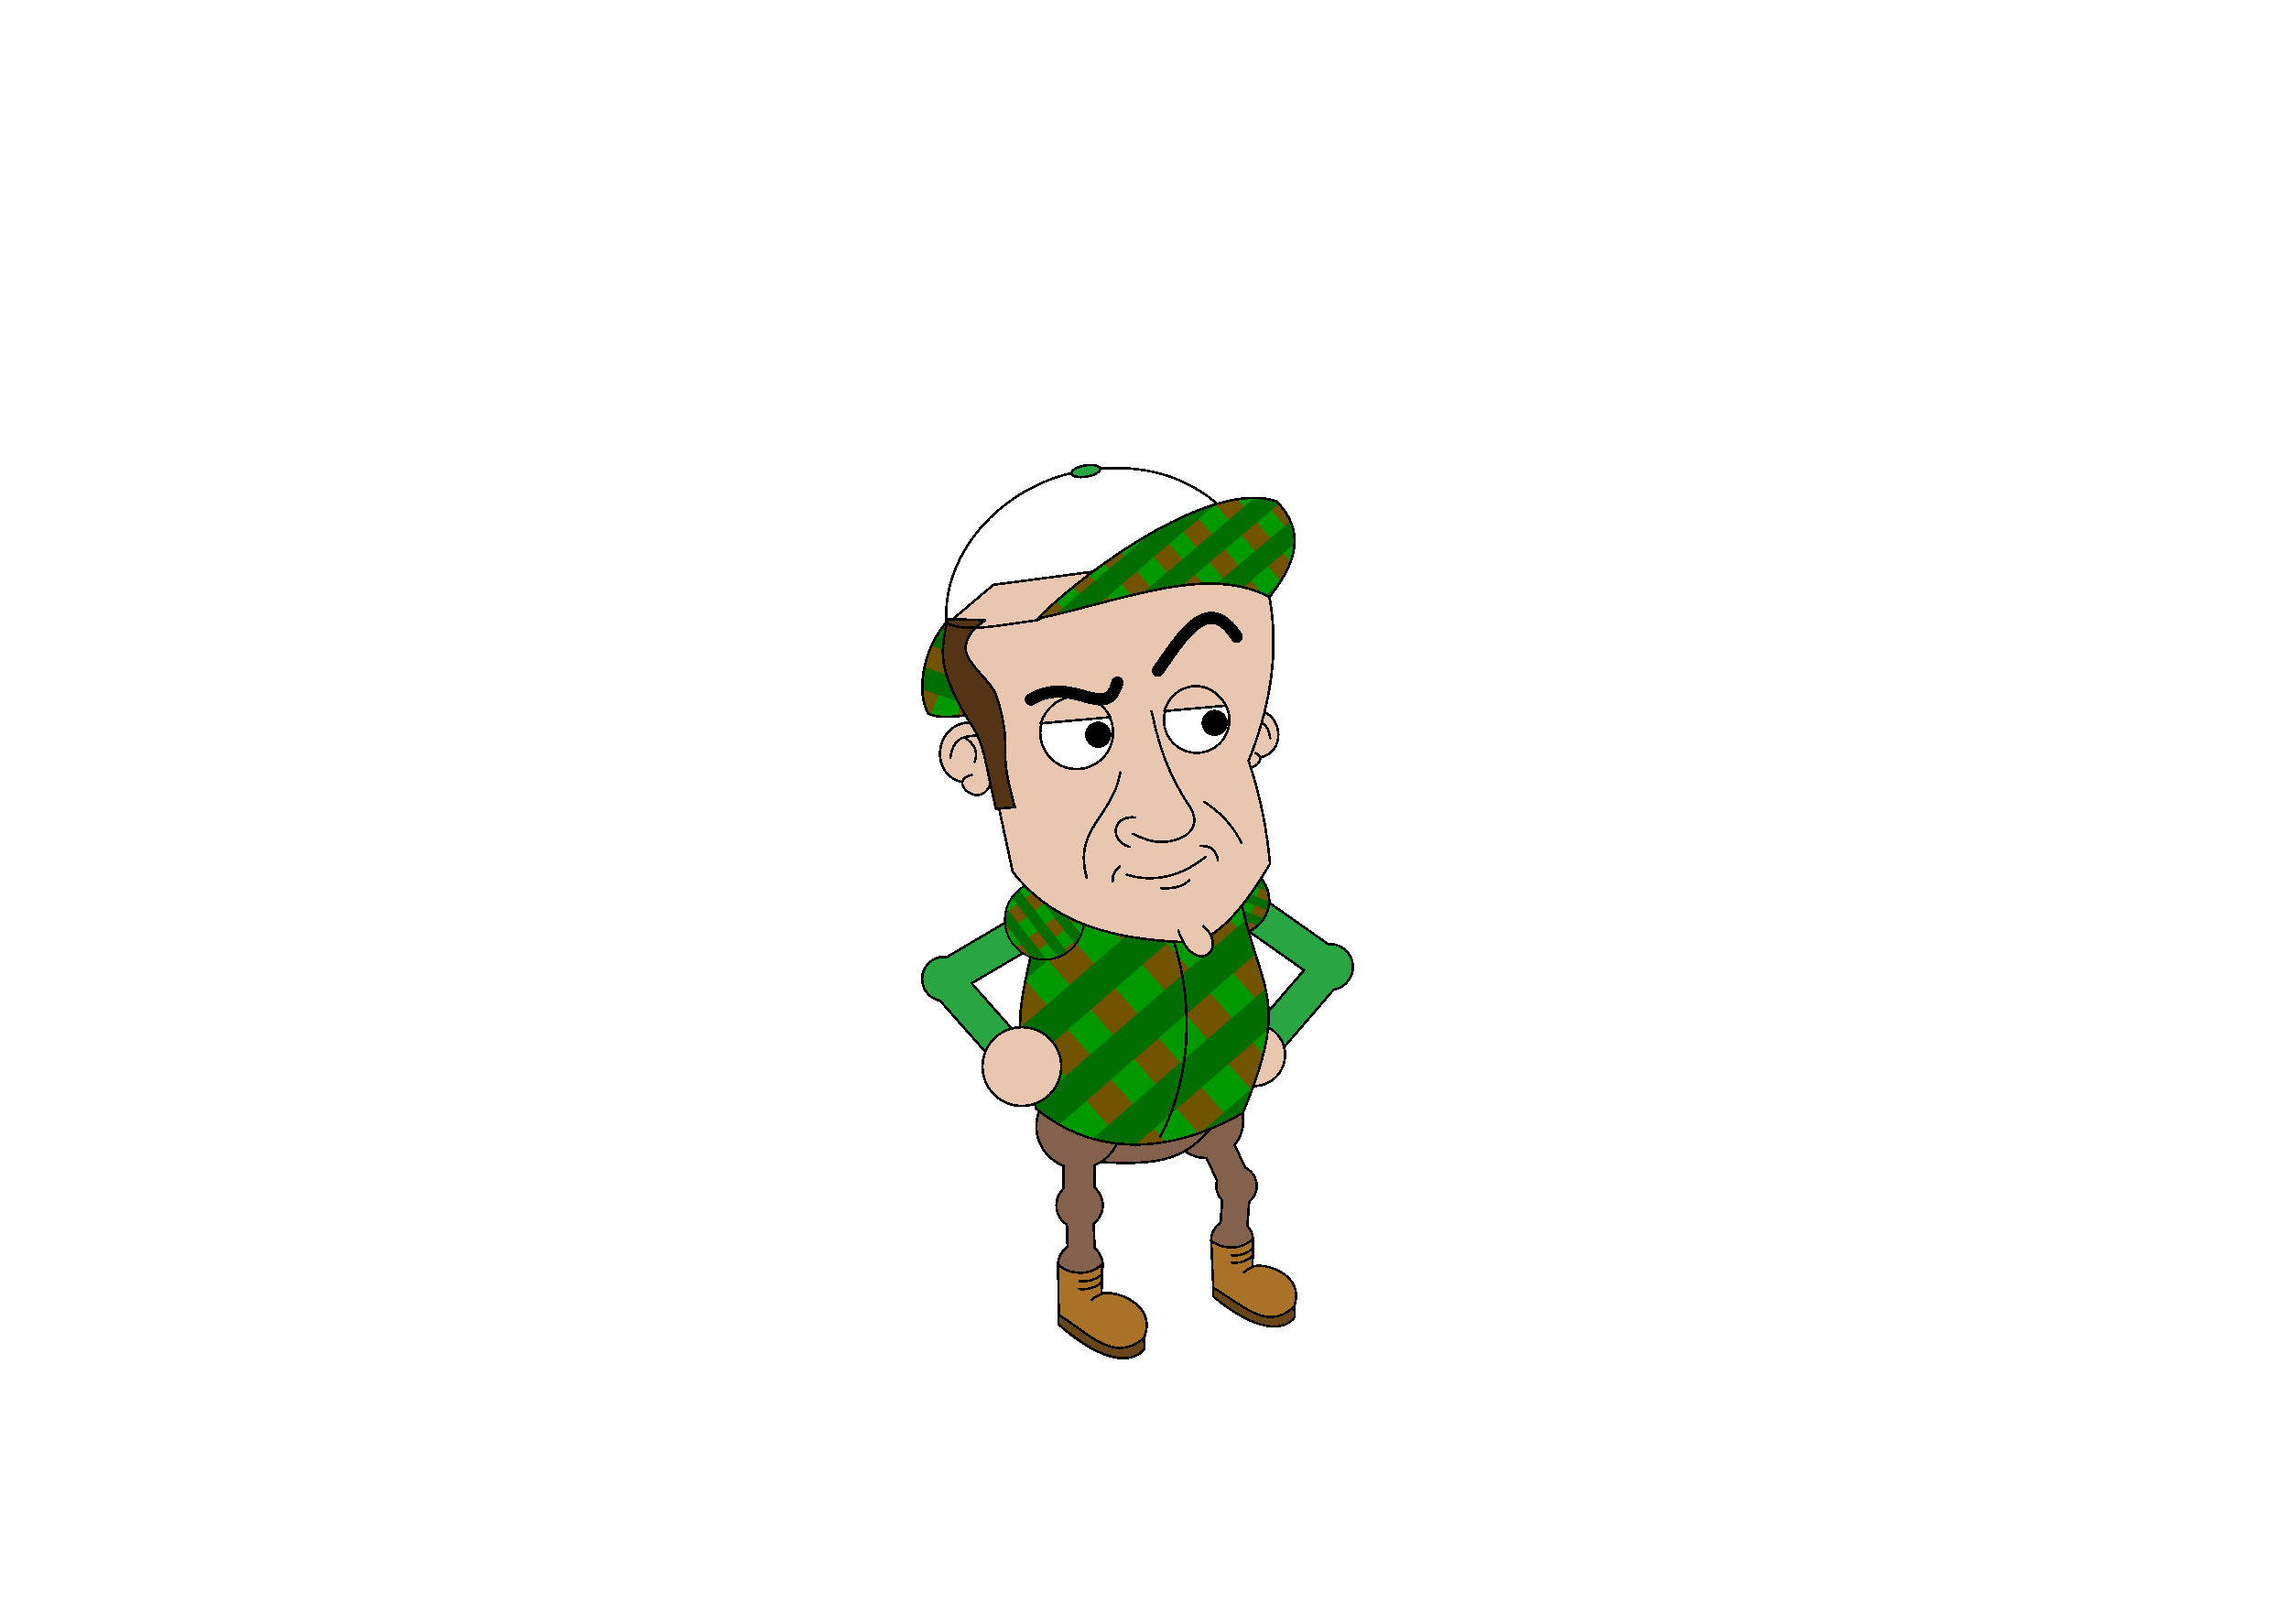 <?xml version="1.0" encoding="UTF-8" standalone="no"?>
<svg
   xmlns:osb="http://www.openswatchbook.org/uri/2009/osb"
   xmlns:dc="http://purl.org/dc/elements/1.1/"
   xmlns:cc="http://creativecommons.org/ns#"
   xmlns:rdf="http://www.w3.org/1999/02/22-rdf-syntax-ns#"
   xmlns:svg="http://www.w3.org/2000/svg"
   xmlns="http://www.w3.org/2000/svg"
   xmlns:xlink="http://www.w3.org/1999/xlink"
   xmlns:sodipodi="http://sodipodi.sourceforge.net/DTD/sodipodi-0.dtd"
   xmlns:inkscape="http://www.inkscape.org/namespaces/inkscape"
   inkscape:export-ydpi="299.9946"
   inkscape:export-xdpi="299.9946"
   inkscape:export-filename="/home/matthias/Desktop/MB next gen SVGs/locations/space_station/space_station_2.png"
   shape-rendering="crispEdges"
   width="148mm"
   height="105mm"
   viewBox="0 0 148 105"
   version="1.1"
   id="svg8"
   inkscape:version="1.0 (1.0+r73+1)"
   sodipodi:docname="sherlock_holmes.svg">
  <defs
     id="defs2">
    <pattern
       patternTransform="matrix(-0.018,0.014,-0.021,-0.027,53.416,47.119)"
       id="pattern2310"
       xlink:href="#pattern3034-6-3-6"
       inkscape:collect="always" />
    <pattern
       inkscape:collect="always"
       xlink:href="#pattern3034"
       id="pattern3133"
       patternTransform="matrix(-0.016,0.044,-0.046,-0.016,50.09,35.263)" />
    <pattern
       inkscape:collect="always"
       xlink:href="#pattern3034"
       id="pattern3127"
       patternTransform="matrix(-0.041,0.013,-0.013,-0.042,60.245,26.973)" />
    <pattern
       inkscape:collect="always"
       xlink:href="#pattern3034"
       id="pattern3095"
       patternTransform="matrix(0.028,0.033,-0.033,0.028,65.758,29.801)" />
    <pattern
       inkscape:collect="always"
       xlink:href="#pattern3024"
       id="pattern3034"
       patternTransform="matrix(0.046,0.053,-0.053,0.046,109.843,4.348)" />
    <pattern
       inkscape:collect="always"
       xlink:href="#Strips4_1"
       id="pattern63"
       patternTransform="matrix(12.806,8.69,-11.526,16.987,-248.191,-44.55)" />
    <pattern
       inkscape:isstock="true"
       inkscape:stockid="Stripes 4:1"
       id="Strips4_1"
       patternTransform="translate(0,0) scale(10,10)"
       height="1"
       width="1.25"
       patternUnits="userSpaceOnUse"
       inkscape:collect="always">
      <rect
         id="rect2198"
         height="2"
         width="1"
         y="-0.5"
         x="0"
         style="fill:black;stroke:none" />
    </pattern>
    <linearGradient
       osb:paint="solid"
       id="linearGradient1952">
      <stop
         id="stop1950"
         offset="0"
         style="stop-color:#784177;stop-opacity:1;" />
    </linearGradient>
    <linearGradient
       osb:paint="solid"
       id="linearGradient1404">
      <stop
         id="stop1402"
         offset="0"
         style="stop-color:#e4cac3;stop-opacity:1;" />
    </linearGradient>
    <linearGradient
       osb:paint="solid"
       id="linearGradient1386">
      <stop
         id="stop1384"
         offset="0"
         style="stop-color:#7a7d8e;stop-opacity:1;" />
    </linearGradient>
    <linearGradient
       osb:paint="solid"
       id="linearGradient1477">
      <stop
         id="stop1475"
         offset="0"
         style="stop-color:#000000;stop-opacity:1;" />
    </linearGradient>
    <linearGradient
       osb:paint="solid"
       id="linearGradient1272">
      <stop
         id="stop1270"
         offset="0"
         style="stop-color:#000000;stop-opacity:1;" />
    </linearGradient>
    <linearGradient
       id="linearGradient1382"
       osb:paint="solid">
      <stop
         style="stop-color:#a3e0de;stop-opacity:1;"
         offset="0"
         id="stop1380" />
    </linearGradient>
    <linearGradient
       id="linearGradient1366"
       osb:paint="solid">
      <stop
         style="stop-color:#000000;stop-opacity:1;"
         offset="0"
         id="stop1364" />
    </linearGradient>
    <linearGradient
       id="linearGradient1358"
       osb:paint="solid">
      <stop
         style="stop-color:#d6e2de;stop-opacity:1;"
         offset="0"
         id="stop1356" />
    </linearGradient>
    <linearGradient
       id="linearGradient1342"
       osb:paint="solid">
      <stop
         style="stop-color:#000000;stop-opacity:1;"
         offset="0"
         id="stop1340" />
    </linearGradient>
    <pattern
       patternUnits="userSpaceOnUse"
       width="102.162"
       height="48.148"
       patternTransform="translate(248.191,44.55)"
       id="pattern1846">
      <path
         style="fill:url(#pattern63);fill-opacity:1;stroke:#000000;stroke-width:0.6;stroke-linecap:round;stroke-linejoin:round;stroke-miterlimit:4;stroke-dasharray:none;stop-color:#000000"
         d="M 0.3,47.848 C 16.833,31.033 67.634,-7.366 94.339,1.662 109.081,16.98 98.527,32.439 93.27,39.977 69.118,27.352 37.596,39.442 0.3,47.848 Z"
         id="path1571"
         sodipodi:nodetypes="cccc" />
    </pattern>
    <pattern
       patternUnits="userSpaceOnUse"
       width="120.945"
       height="120.945"
       patternTransform="translate(362.492,74.893)"
       id="pattern3024">
      <rect
         y="0"
         x="0"
         height="120.945"
         width="30.236"
         id="rect1856"
         style="fill:#009900;fill-opacity:1;stroke:none;stroke-width:1.171;stroke-linecap:round;stroke-linejoin:round;stop-color:#000000" />
      <rect
         style="display:inline;fill:#009900;fill-opacity:1;stroke:none;stroke-width:1.171;stroke-linecap:round;stroke-linejoin:round;stop-color:#000000"
         id="rect1856-3"
         width="30.236"
         height="120.945"
         x="60.472"
         y="0" />
      <rect
         transform="rotate(90)"
         style="display:inline;fill:#725300;fill-opacity:1;stroke:none;stroke-width:1.171;stroke-linecap:round;stroke-linejoin:round;stop-color:#000000"
         id="rect1856-5"
         width="30.236"
         height="120.945"
         x="28.236"
         y="-120.945" />
      <rect
         y="-120.945"
         x="90.709"
         height="120.945"
         width="30.236"
         id="rect1856-5-3"
         style="display:inline;fill:#725300;fill-opacity:1;stroke:none;stroke-width:1.171;stroke-linecap:round;stroke-linejoin:round;stop-color:#000000"
         transform="rotate(90)" />
      <rect
         y="0"
         x="30.236"
         height="120.945"
         width="30.236"
         id="rect1856-3-6"
         style="display:inline;fill:#006e00;fill-opacity:1;stroke:none;stroke-width:1.171;stroke-linecap:round;stroke-linejoin:round;stroke-opacity:1;stop-color:#000000" />
      <rect
         style="display:inline;fill:#006e00;fill-opacity:1;stroke:none;stroke-width:1.171;stroke-linecap:round;stroke-linejoin:round;stroke-opacity:1;stop-color:#000000"
         id="rect1856-3-6-7"
         width="30.236"
         height="120.945"
         x="90.709"
         y="0" />
    </pattern>
    <pattern
       patternTransform="matrix(0.046,0.053,-0.053,0.046,56.639,49.279)"
       id="pattern3034-5"
       xlink:href="#pattern3024-6"
       inkscape:collect="always" />
    <pattern
       id="pattern3024-6"
       patternTransform="translate(362.492,74.893)"
       height="120.945"
       width="120.945"
       patternUnits="userSpaceOnUse">
      <rect
         style="fill:#009900;fill-opacity:1;stroke:none;stroke-width:1.171;stroke-linecap:round;stroke-linejoin:round;stop-color:#000000"
         id="rect1856-2"
         width="30.236"
         height="120.945"
         x="0"
         y="0" />
      <rect
         y="0"
         x="60.472"
         height="120.945"
         width="30.236"
         id="rect1856-3-9"
         style="display:inline;fill:#009900;fill-opacity:1;stroke:none;stroke-width:1.171;stroke-linecap:round;stroke-linejoin:round;stop-color:#000000" />
      <rect
         y="-120.945"
         x="28.236"
         height="120.945"
         width="30.236"
         id="rect1856-5-1"
         style="display:inline;fill:#725300;fill-opacity:1;stroke:none;stroke-width:1.171;stroke-linecap:round;stroke-linejoin:round;stop-color:#000000"
         transform="rotate(90)" />
      <rect
         transform="rotate(90)"
         style="display:inline;fill:#725300;fill-opacity:1;stroke:none;stroke-width:1.171;stroke-linecap:round;stroke-linejoin:round;stop-color:#000000"
         id="rect1856-5-3-2"
         width="30.236"
         height="120.945"
         x="90.709"
         y="-120.945" />
      <rect
         style="display:inline;fill:#006e00;fill-opacity:1;stroke:none;stroke-width:1.171;stroke-linecap:round;stroke-linejoin:round;stroke-opacity:1;stop-color:#000000"
         id="rect1856-3-6-70"
         width="30.236"
         height="120.945"
         x="30.236"
         y="0" />
      <rect
         y="0"
         x="90.709"
         height="120.945"
         width="30.236"
         id="rect1856-3-6-7-9"
         style="display:inline;fill:#006e00;fill-opacity:1;stroke:none;stroke-width:1.171;stroke-linecap:round;stroke-linejoin:round;stroke-opacity:1;stop-color:#000000" />
    </pattern>
    <pattern
       id="pattern3024-1"
       patternTransform="translate(362.492,74.893)"
       height="120.945"
       width="120.945"
       patternUnits="userSpaceOnUse">
      <rect
         style="fill:#009900;fill-opacity:1;stroke:none;stroke-width:1.171;stroke-linecap:round;stroke-linejoin:round;stop-color:#000000"
         id="rect1856-8"
         width="30.236"
         height="120.945"
         x="0"
         y="0" />
      <rect
         y="0"
         x="60.472"
         height="120.945"
         width="30.236"
         id="rect1856-3-7"
         style="display:inline;fill:#009900;fill-opacity:1;stroke:none;stroke-width:1.171;stroke-linecap:round;stroke-linejoin:round;stop-color:#000000" />
      <rect
         y="-120.945"
         x="28.236"
         height="120.945"
         width="30.236"
         id="rect1856-5-9"
         style="display:inline;fill:#725300;fill-opacity:1;stroke:none;stroke-width:1.171;stroke-linecap:round;stroke-linejoin:round;stop-color:#000000"
         transform="rotate(90)" />
      <rect
         transform="rotate(90)"
         style="display:inline;fill:#725300;fill-opacity:1;stroke:none;stroke-width:1.171;stroke-linecap:round;stroke-linejoin:round;stop-color:#000000"
         id="rect1856-5-3-20"
         width="30.236"
         height="120.945"
         x="90.709"
         y="-120.945" />
      <rect
         style="display:inline;fill:#006e00;fill-opacity:1;stroke:none;stroke-width:1.171;stroke-linecap:round;stroke-linejoin:round;stroke-opacity:1;stop-color:#000000"
         id="rect1856-3-6-2"
         width="30.236"
         height="120.945"
         x="30.236"
         y="0" />
      <rect
         y="0"
         x="90.709"
         height="120.945"
         width="30.236"
         id="rect1856-3-6-7-3"
         style="display:inline;fill:#006e00;fill-opacity:1;stroke:none;stroke-width:1.171;stroke-linecap:round;stroke-linejoin:round;stroke-opacity:1;stop-color:#000000" />
    </pattern>
    <pattern
       patternUnits="userSpaceOnUse"
       width="120.945"
       height="120.945"
       patternTransform="translate(362.492,74.893)"
       id="pattern3024-1-5">
      <rect
         y="0"
         x="0"
         height="120.945"
         width="30.236"
         id="rect1856-8-9"
         style="fill:#009900;fill-opacity:1;stroke:none;stroke-width:1.171;stroke-linecap:round;stroke-linejoin:round;stop-color:#000000" />
      <rect
         style="display:inline;fill:#009900;fill-opacity:1;stroke:none;stroke-width:1.171;stroke-linecap:round;stroke-linejoin:round;stop-color:#000000"
         id="rect1856-3-7-2"
         width="30.236"
         height="120.945"
         x="60.472"
         y="0" />
      <rect
         transform="rotate(90)"
         style="display:inline;fill:#725300;fill-opacity:1;stroke:none;stroke-width:1.171;stroke-linecap:round;stroke-linejoin:round;stop-color:#000000"
         id="rect1856-5-9-2"
         width="30.236"
         height="120.945"
         x="28.236"
         y="-120.945" />
      <rect
         y="-120.945"
         x="90.709"
         height="120.945"
         width="30.236"
         id="rect1856-5-3-20-8"
         style="display:inline;fill:#725300;fill-opacity:1;stroke:none;stroke-width:1.171;stroke-linecap:round;stroke-linejoin:round;stop-color:#000000"
         transform="rotate(90)" />
      <rect
         y="0"
         x="30.236"
         height="120.945"
         width="30.236"
         id="rect1856-3-6-2-9"
         style="display:inline;fill:#006e00;fill-opacity:1;stroke:none;stroke-width:1.171;stroke-linecap:round;stroke-linejoin:round;stroke-opacity:1;stop-color:#000000" />
      <rect
         style="display:inline;fill:#006e00;fill-opacity:1;stroke:none;stroke-width:1.171;stroke-linecap:round;stroke-linejoin:round;stroke-opacity:1;stop-color:#000000"
         id="rect1856-3-6-7-3-7"
         width="30.236"
         height="120.945"
         x="90.709"
         y="0" />
    </pattern>
    <pattern
       id="pattern3024-1-5-6"
       patternTransform="translate(362.492,74.893)"
       height="120.945"
       width="120.945"
       patternUnits="userSpaceOnUse">
      <rect
         style="fill:#009900;fill-opacity:1;stroke:none;stroke-width:1.171;stroke-linecap:round;stroke-linejoin:round;stop-color:#000000"
         id="rect1856-8-9-1"
         width="30.236"
         height="120.945"
         x="0"
         y="0" />
      <rect
         y="0"
         x="60.472"
         height="120.945"
         width="30.236"
         id="rect1856-3-7-2-2"
         style="display:inline;fill:#009900;fill-opacity:1;stroke:none;stroke-width:1.171;stroke-linecap:round;stroke-linejoin:round;stop-color:#000000" />
      <rect
         y="-120.945"
         x="28.236"
         height="120.945"
         width="30.236"
         id="rect1856-5-9-2-9"
         style="display:inline;fill:#725300;fill-opacity:1;stroke:none;stroke-width:1.171;stroke-linecap:round;stroke-linejoin:round;stop-color:#000000"
         transform="rotate(90)" />
      <rect
         transform="rotate(90)"
         style="display:inline;fill:#725300;fill-opacity:1;stroke:none;stroke-width:1.171;stroke-linecap:round;stroke-linejoin:round;stop-color:#000000"
         id="rect1856-5-3-20-8-3"
         width="30.236"
         height="120.945"
         x="90.709"
         y="-120.945" />
      <rect
         style="display:inline;fill:#006e00;fill-opacity:1;stroke:none;stroke-width:1.171;stroke-linecap:round;stroke-linejoin:round;stroke-opacity:1;stop-color:#000000"
         id="rect1856-3-6-2-9-1"
         width="30.236"
         height="120.945"
         x="30.236"
         y="0" />
      <rect
         y="0"
         x="90.709"
         height="120.945"
         width="30.236"
         id="rect1856-3-6-7-3-7-9"
         style="display:inline;fill:#006e00;fill-opacity:1;stroke:none;stroke-width:1.171;stroke-linecap:round;stroke-linejoin:round;stroke-opacity:1;stop-color:#000000" />
    </pattern>
    <pattern
       inkscape:collect="always"
       xlink:href="#pattern3024-1-5-6-8"
       id="pattern3034-6-3-7"
       patternTransform="matrix(-0.006,0.018,-0.028,-0.01,67.225,48.717)" />
    <pattern
       patternUnits="userSpaceOnUse"
       width="120.945"
       height="120.945"
       patternTransform="translate(362.492,74.893)"
       id="pattern3024-1-5-6-8">
      <rect
         y="0"
         x="0"
         height="120.945"
         width="30.236"
         id="rect1856-8-9-1-4"
         style="fill:#009900;fill-opacity:1;stroke:none;stroke-width:1.171;stroke-linecap:round;stroke-linejoin:round;stop-color:#000000" />
      <rect
         style="display:inline;fill:#009900;fill-opacity:1;stroke:none;stroke-width:1.171;stroke-linecap:round;stroke-linejoin:round;stop-color:#000000"
         id="rect1856-3-7-2-2-5"
         width="30.236"
         height="120.945"
         x="60.472"
         y="0" />
      <rect
         transform="rotate(90)"
         style="display:inline;fill:#725300;fill-opacity:1;stroke:none;stroke-width:1.171;stroke-linecap:round;stroke-linejoin:round;stop-color:#000000"
         id="rect1856-5-9-2-9-0"
         width="30.236"
         height="120.945"
         x="28.236"
         y="-120.945" />
      <rect
         y="-120.945"
         x="90.709"
         height="120.945"
         width="30.236"
         id="rect1856-5-3-20-8-3-3"
         style="display:inline;fill:#725300;fill-opacity:1;stroke:none;stroke-width:1.171;stroke-linecap:round;stroke-linejoin:round;stop-color:#000000"
         transform="rotate(90)" />
      <rect
         y="0"
         x="30.236"
         height="120.945"
         width="30.236"
         id="rect1856-3-6-2-9-1-6"
         style="display:inline;fill:#006e00;fill-opacity:1;stroke:none;stroke-width:1.171;stroke-linecap:round;stroke-linejoin:round;stroke-opacity:1;stop-color:#000000" />
      <rect
         style="display:inline;fill:#006e00;fill-opacity:1;stroke:none;stroke-width:1.171;stroke-linecap:round;stroke-linejoin:round;stroke-opacity:1;stop-color:#000000"
         id="rect1856-3-6-7-3-7-9-1"
         width="30.236"
         height="120.945"
         x="90.709"
         y="0" />
    </pattern>
    <pattern
       inkscape:collect="always"
       xlink:href="#pattern3024-1-5-6-3"
       id="pattern3034-6-3-6"
       patternTransform="matrix(-0.027,-0.01,0.016,-0.04,43.704,22.069)" />
    <pattern
       patternUnits="userSpaceOnUse"
       width="120.945"
       height="120.945"
       patternTransform="translate(362.492,74.893)"
       id="pattern3024-1-5-6-3">
      <rect
         y="0"
         x="0"
         height="120.945"
         width="30.236"
         id="rect1856-8-9-1-2"
         style="fill:#009900;fill-opacity:1;stroke:none;stroke-width:1.171;stroke-linecap:round;stroke-linejoin:round;stop-color:#000000" />
      <rect
         style="display:inline;fill:#009900;fill-opacity:1;stroke:none;stroke-width:1.171;stroke-linecap:round;stroke-linejoin:round;stop-color:#000000"
         id="rect1856-3-7-2-2-0"
         width="30.236"
         height="120.945"
         x="60.472"
         y="0" />
      <rect
         transform="rotate(90)"
         style="display:inline;fill:#725300;fill-opacity:1;stroke:none;stroke-width:1.171;stroke-linecap:round;stroke-linejoin:round;stop-color:#000000"
         id="rect1856-5-9-2-9-6"
         width="30.236"
         height="120.945"
         x="28.236"
         y="-120.945" />
      <rect
         y="-120.945"
         x="90.709"
         height="120.945"
         width="30.236"
         id="rect1856-5-3-20-8-3-1"
         style="display:inline;fill:#725300;fill-opacity:1;stroke:none;stroke-width:1.171;stroke-linecap:round;stroke-linejoin:round;stop-color:#000000"
         transform="rotate(90)" />
      <rect
         y="0"
         x="30.236"
         height="120.945"
         width="30.236"
         id="rect1856-3-6-2-9-1-5"
         style="display:inline;fill:#006e00;fill-opacity:1;stroke:none;stroke-width:1.171;stroke-linecap:round;stroke-linejoin:round;stroke-opacity:1;stop-color:#000000" />
      <rect
         style="display:inline;fill:#006e00;fill-opacity:1;stroke:none;stroke-width:1.171;stroke-linecap:round;stroke-linejoin:round;stroke-opacity:1;stop-color:#000000"
         id="rect1856-3-6-7-3-7-9-5"
         width="30.236"
         height="120.945"
         x="90.709"
         y="0" />
    </pattern>
  </defs>
  <sodipodi:namedview
     inkscape:showpageshadow="false"
     id="base"
     pagecolor="#ffffff"
     bordercolor="#666666"
     borderopacity="1.0"
     inkscape:pageopacity="0.0"
     inkscape:pageshadow="2"
     inkscape:zoom="2.0259524"
     inkscape:cx="279.68504"
     inkscape:cy="198.4252"
     inkscape:document-units="mm"
     inkscape:current-layer="layer3"
     inkscape:document-rotation="0"
     showgrid="false"
     units="mm"
     inkscape:window-width="1920"
     inkscape:window-height="1043"
     inkscape:window-x="1300"
     inkscape:window-y="0"
     inkscape:window-maximized="1"
     inkscape:object-nodes="false"
     inkscape:snap-nodes="true"
     inkscape:snap-global="false"
     borderlayer="true"
     inkscape:snap-bbox="true"
     inkscape:bbox-paths="true"
     inkscape:bbox-nodes="true"
     inkscape:snap-bbox-edge-midpoints="true"
     inkscape:snap-bbox-midpoints="true" />
  <g
     inkscape:label="Body"
     id="layer3"
     inkscape:groupmode="layer"
     style="display:inline;opacity:1">
    <path
       style="fill:none;fill-rule:evenodd;stroke:#000000;stroke-width:1.905;stroke-linecap:square;stroke-linejoin:miter;stroke-miterlimit:4;stroke-dasharray:none;stroke-opacity:1"
       d="m 79.808,78.86 0.063,-0.868"
       id="path2018"
       inkscape:connector-type="polyline"
       inkscape:connector-curvature="0"
       inkscape:connection-end="#path2027-0-6" />
    <path
       style="fill:none;fill-rule:evenodd;stroke:#000000;stroke-width:1.905;stroke-linecap:square;stroke-linejoin:miter;stroke-miterlimit:4;stroke-dasharray:none;stroke-opacity:1"
       d="m 69.856,79.443 0.032,0.927"
       id="path1056"
       inkscape:connector-type="polyline"
       inkscape:connector-curvature="0"
       inkscape:connection-start="#path2027-0" />
    <path
       style="fill:none;fill-rule:evenodd;stroke:#000000;stroke-width:2.434;stroke-linecap:square;stroke-linejoin:miter;stroke-miterlimit:4;stroke-dasharray:none;stroke-opacity:1"
       d="m 81.664,59.483 3.125,2.2"
       id="path1948"
       inkscape:connector-type="polyline"
       inkscape:connector-curvature="0"
       inkscape:connection-start="#rect3032-7-4-0"
       inkscape:connection-end="#path934-6" />
    <path
       inkscape:connection-end="#path934-6-7"
       inkscape:connection-start="#path934-6"
       inkscape:connector-curvature="0"
       inkscape:connector-type="polyline"
       id="path989"
       d="M 85.033,63.651 82.396,66.708"
       style="fill:none;fill-rule:evenodd;stroke:#000000;stroke-width:2.434;stroke-linecap:square;stroke-linejoin:miter;stroke-miterlimit:4;stroke-dasharray:none;stroke-opacity:1" />
    <path
       inkscape:connection-end="#path2027-0-6"
       inkscape:connection-start="#path2027-6"
       inkscape:connector-curvature="0"
       inkscape:connector-type="polyline"
       id="path2101"
       d="m 79.009,74.659 0.396,0.845"
       style="fill:none;fill-rule:evenodd;stroke:#000000;stroke-width:2.17;stroke-linecap:square;stroke-linejoin:miter;stroke-miterlimit:4;stroke-dasharray:none;stroke-opacity:1" />
    <circle
       r="1.305"
       cy="76.69"
       cx="79.95"
       id="path2027-0-6"
       style="font-variation-settings:normal;opacity:1;vector-effect:none;fill:#83614c;fill-opacity:1;stroke:#000000;stroke-width:0.159;stroke-linecap:square;stroke-linejoin:miter;stroke-miterlimit:4;stroke-dasharray:none;stroke-dashoffset:0;stroke-opacity:1;stop-color:#000000;stop-opacity:1" />
    <circle
       style="font-variation-settings:normal;opacity:1;vector-effect:none;fill:#83614c;fill-opacity:1;stroke:#000000;stroke-width:0.159;stroke-linecap:square;stroke-linejoin:miter;stroke-miterlimit:4;stroke-dasharray:none;stroke-dashoffset:0;stroke-opacity:1;stop-color:#000000;stop-opacity:1"
       id="path2027-6"
       cx="77.995"
       cy="72.493"
       r="2.392" />
    <path
       inkscape:connection-end="#path2027-6"
       inkscape:connection-start="#path2027-0-6"
       inkscape:connector-curvature="0"
       inkscape:connector-type="polyline"
       id="path2105"
       d="m 79.405,75.504 -0.396,-0.845"
       style="fill:none;fill-rule:evenodd;stroke:#83614c;stroke-width:1.852;stroke-linecap:square;stroke-linejoin:miter;stroke-miterlimit:4;stroke-dasharray:none;stroke-opacity:1" />
    <path
       inkscape:connection-end="#path2027-0"
       inkscape:connection-start="#path2027"
       inkscape:connector-curvature="0"
       inkscape:connector-type="polyline"
       id="path2095"
       d="m 69.768,75.56 0.013,0.89"
       style="fill:none;fill-rule:evenodd;stroke:#000000;stroke-width:2.17;stroke-linecap:square;stroke-linejoin:miter;stroke-miterlimit:4;stroke-dasharray:none;stroke-opacity:1" />
    <path
       sodipodi:nodetypes="cccc"
       id="path2025"
       d="m 67.219,70.397 3.263,4.715 c 5.892,0.405 6.81,-0.372 9.834,-4.965 z"
       style="font-variation-settings:normal;opacity:1;vector-effect:none;fill:#83614c;fill-opacity:1;stroke:#000000;stroke-width:0.159;stroke-linecap:square;stroke-linejoin:miter;stroke-miterlimit:4;stroke-dasharray:none;stroke-dashoffset:0;stroke-opacity:1;stop-color:#000000;stop-opacity:1" />
    <circle
       r="2.719"
       cy="72.841"
       cx="69.727"
       id="path2027"
       style="font-variation-settings:normal;opacity:1;vector-effect:none;fill:#83614c;fill-opacity:1;stroke:#000000;stroke-width:0.159;stroke-linecap:square;stroke-linejoin:miter;stroke-miterlimit:4;stroke-dasharray:none;stroke-dashoffset:0;stroke-opacity:1;stop-color:#000000;stop-opacity:1" />
    <circle
       style="fill:#29a641;stroke:#000000;stroke-width:0.159;stroke-linecap:round;stroke-linejoin:round;stroke-miterlimit:4;stroke-dasharray:none;stop-color:#000000"
       id="path934-6"
       cx="85.997"
       cy="62.533"
       r="1.477" />
    <path
       style="fill:#29a641;fill-opacity:1;fill-rule:evenodd;stroke:#29a641;stroke-width:2.117;stroke-linecap:square;stroke-linejoin:miter;stroke-miterlimit:4;stroke-dasharray:none;stroke-opacity:1"
       d="M 84.789,61.682 81.664,59.483"
       id="path1952"
       inkscape:connector-type="polyline"
       inkscape:connector-curvature="0"
       inkscape:connection-start="#path934-6"
       inkscape:connection-end="#rect3032-7-4-0" />
    <path
       d="m 79.878,56.041 a 2.184,2.184 0 0 0 -2.184,2.184 2.184,2.184 0 0 0 2.184,2.184 2.184,2.184 0 0 0 2.184,-2.184 2.184,2.184 0 0 0 -2.184,-2.184 z"
       style="display:inline;fill:url(#pattern3034-6-3-7);stroke:#000000;stroke-width:0.159;stroke-miterlimit:4;stroke-dasharray:none;stroke-opacity:1"
       id="rect3032-7-4-0" />
    <path
       inkscape:connection-end="#path934-6"
       inkscape:connection-start="#path934-6-7"
       inkscape:connector-curvature="0"
       inkscape:connector-type="polyline"
       id="path1015"
       d="m 82.396,66.708 2.637,-3.057"
       style="font-variation-settings:normal;opacity:1;vector-effect:none;fill:none;fill-opacity:1;fill-rule:evenodd;stroke:#29a641;stroke-width:2.117;stroke-linecap:square;stroke-linejoin:miter;stroke-miterlimit:4;stroke-dasharray:none;stroke-dashoffset:0;stroke-opacity:1;stop-color:#000000;stop-opacity:1" />
    <circle
       r="2.004"
       cy="68.226"
       cx="81.087"
       id="path934-6-7"
       style="fill:#e9c6af;fill-opacity:1;stroke:#000000;stroke-width:0.159;stroke-linecap:round;stroke-linejoin:round;stroke-miterlimit:4;stroke-dasharray:none;stop-color:#000000" />
    <path
       d="M 80.141,57.805 67.383,58.311 c -1.363,7.09 -2.197,7.107 -0.392,13.382 4.161,3.422 9.198,2.676 13.371,0.276 3.186,-7.634 1.041,-7.786 -0.221,-14.164 z"
       style="display:inline;fill:url(#pattern3034-5);stroke:#000000;stroke-width:0.159;stroke-miterlimit:4;stroke-dasharray:none;stroke-opacity:1"
       id="rect3032-3" />
    <path
       sodipodi:nodetypes="cc"
       id="path951"
       d="m 75.001,73.53 c 2.347,-4.361 2.29,-10.45 -0.123,-15.097"
       style="fill:none;stroke:#000000;stroke-width:0.159;stroke-linecap:round;stroke-linejoin:round;stroke-miterlimit:4;stroke-dasharray:none;stop-color:#000000" />
    <circle
       style="font-variation-settings:normal;opacity:1;vector-effect:none;fill:#83614c;fill-opacity:1;stroke:#000000;stroke-width:0.159;stroke-linecap:square;stroke-linejoin:miter;stroke-miterlimit:4;stroke-dasharray:none;stroke-dashoffset:0;stroke-opacity:1;stop-color:#000000;stop-opacity:1"
       id="path2027-0"
       cx="69.803"
       cy="77.947"
       r="1.497" />
    <path
       style="fill:none;fill-rule:evenodd;stroke:#000000;stroke-width:0.265px;stroke-linecap:butt;stroke-linejoin:miter;stroke-opacity:1"
       d="m 66.997,59.497 v 0"
       id="path1954"
       inkscape:connector-type="polyline"
       inkscape:connector-curvature="0"
       inkscape:connection-start="#rect3032-7-4-4"
       inkscape:connection-end="#rect3032-7-4-4" />
    <path
       style="fill:none;fill-rule:evenodd;stroke:#000000;stroke-width:2.434;stroke-linecap:square;stroke-linejoin:miter;stroke-miterlimit:4;stroke-dasharray:none;stroke-opacity:1"
       d="m 65.322,60.794 -3.031,1.784"
       id="path1956"
       inkscape:connector-type="polyline"
       inkscape:connector-curvature="0"
       inkscape:connection-start="#rect3032-7-4-4"
       inkscape:connection-end="#path934-6-76" />
    <path
       style="fill:none;fill-rule:evenodd;stroke:#000000;stroke-width:2.434;stroke-linecap:square;stroke-linejoin:miter;stroke-miterlimit:4;stroke-dasharray:none;stroke-opacity:1"
       d="m 62.005,64.378 2.378,2.688"
       id="path1958"
       inkscape:connector-type="polyline"
       inkscape:connector-curvature="0"
       inkscape:connection-start="#path934-6-76"
       inkscape:connection-end="#path934-6-7-5" />
    <circle
       r="1.433"
       cy="63.305"
       cx="61.056"
       id="path934-6-76"
       style="fill:#29a641;stroke:#000000;stroke-width:0.159;stroke-linecap:round;stroke-linejoin:round;stroke-miterlimit:4;stroke-dasharray:none;stop-color:#000000" />
    <path
       style="fill:#29a641;fill-opacity:1;fill-rule:evenodd;stroke:#29a641;stroke-width:2.117;stroke-linecap:square;stroke-linejoin:miter;stroke-miterlimit:4;stroke-dasharray:none;stroke-opacity:1"
       d="m 65.322,60.794 -3.031,1.784"
       id="path1960"
       inkscape:connector-type="polyline"
       inkscape:connector-curvature="0"
       inkscape:connection-start="#rect3032-7-4-4"
       inkscape:connection-end="#path934-6-76" />
    <path
       d="m 67.498,56.939 a 2.558,2.558 0 0 0 -2.529,2.558 2.558,2.558 0 0 0 2.558,2.558 2.558,2.558 0 0 0 2.558,-2.558 2.558,2.558 0 0 0 -2.558,-2.558 2.558,2.558 0 0 0 -0.029,0 z"
       style="display:inline;fill:url(#pattern2310);stroke:#000000;stroke-width:0.125;stroke-miterlimit:4;stroke-dasharray:none;stroke-opacity:1"
       id="rect3032-7-4-4" />
    <path
       style="fill:#29a641;fill-opacity:1;fill-rule:evenodd;stroke:#29a641;stroke-width:2.117;stroke-linecap:square;stroke-linejoin:miter;stroke-miterlimit:4;stroke-dasharray:none;stroke-opacity:1"
       d="m 62.005,64.378 2.378,2.688"
       id="path1964"
       inkscape:connector-type="polyline"
       inkscape:connector-curvature="0"
       inkscape:connection-end="#path934-6-7-5"
       inkscape:connection-start="#path934-6-76" />
    <circle
       style="fill:#e9c6af;fill-opacity:1;stroke:#000000;stroke-width:0.159;stroke-linecap:round;stroke-linejoin:round;stroke-miterlimit:4;stroke-dasharray:none;stop-color:#000000"
       id="path934-6-7-5"
       cx="66.07"
       cy="68.972"
       r="2.545" />
    <g
       id="g2044"
       transform="translate(5.821,20.301)">
      <circle
         r="1.447"
         cy="61.515"
         cx="64.029"
         id="path1966"
         style="fill:#83614c;fill-opacity:1;stroke:#000000;stroke-width:0.159;stroke-linecap:round;stroke-linejoin:round;stroke-miterlimit:4;stroke-dasharray:none;stroke-opacity:1;stop-color:#000000" />
      <g
         id="g2035">
        <path
           style="fill:#694619;fill-opacity:1;stroke:#000000;stroke-width:0.159;stroke-linecap:round;stroke-linejoin:round;stroke-miterlimit:4;stroke-dasharray:none;paint-order:normal;stop-color:#000000"
           d="m 68.158,66.179 0.025,0.746 c -1.035,1.276 -3.315,0.451 -5.574,-1.597 l 0.015,-0.755"
           id="path1007"
           sodipodi:nodetypes="cccc" />
        <path
           style="fill:#aa7129;fill-opacity:1;stroke:#000000;stroke-width:0.159;stroke-linecap:round;stroke-linejoin:round;stroke-miterlimit:4;stroke-dasharray:none;paint-order:normal;stop-color:#000000"
           d="m 65.459,61.394 c -0.503,0.682 -1.923,0.903 -2.865,0.093 l 0.038,3.241 c 1.99,1.227 3.573,3.156 5.517,1.483 0.902,-2.255 -2.046,-3.15 -2.754,-2.84 z"
           id="path1001"
           sodipodi:nodetypes="cccccc" />
        <path
           style="fill:#aa7129;fill-opacity:1;stroke:#000000;stroke-width:0.159;stroke-linecap:round;stroke-linejoin:round;stroke-miterlimit:4;stroke-dasharray:none;paint-order:normal;stop-color:#000000"
           d="m 65.403,63.371 c -0.22,0.088 -0.468,0.23 -0.637,0.384"
           id="path1003"
           sodipodi:nodetypes="cc" />
        <path
           style="fill:none;fill-opacity:1;stroke:#000000;stroke-width:0.159;stroke-linecap:round;stroke-linejoin:round;stroke-miterlimit:4;stroke-dasharray:none;paint-order:normal;stop-color:#000000"
           d="m 65.426,62.037 c -0.132,0.33 -0.954,0.609 -1.455,0.504"
           id="path1009"
           sodipodi:nodetypes="cc" />
        <path
           sodipodi:nodetypes="cc"
           id="path1009-3"
           d="m 65.417,62.545 c -0.132,0.33 -0.954,0.609 -1.455,0.504"
           style="display:inline;opacity:1;fill:none;fill-opacity:1;stroke:#000000;stroke-width:0.159;stroke-linecap:round;stroke-linejoin:round;stroke-miterlimit:4;stroke-dasharray:none;paint-order:normal;stop-color:#000000" />
      </g>
    </g>
    <g
       id="g2060"
       transform="rotate(-1.766,730.807,-189.762)">
      <circle
         style="display:inline;opacity:1;fill:#83614c;fill-opacity:1;stroke:#000000;stroke-width:0.149;stroke-linecap:round;stroke-linejoin:round;stroke-miterlimit:4;stroke-dasharray:none;stroke-opacity:1;stop-color:#000000"
         id="path1966-7"
         cx="71.654"
         cy="60.018"
         r="1.36" />
      <g
         id="g2051">
        <path
           sodipodi:nodetypes="cccc"
           id="path1007-6"
           d="m 75.533,64.4 0.024,0.7 c -0.972,1.198 -3.115,0.424 -5.237,-1.5 l 0.014,-0.709"
           style="display:inline;opacity:1;fill:#694619;fill-opacity:1;stroke:#000000;stroke-width:0.149;stroke-linecap:round;stroke-linejoin:round;stroke-miterlimit:4;stroke-dasharray:none;paint-order:normal;stop-color:#000000" />
        <path
           sodipodi:nodetypes="cccccc"
           id="path1001-5"
           d="m 72.997,59.904 c -0.473,0.641 -1.807,0.848 -2.692,0.087 l 0.035,3.045 c 1.869,1.153 3.356,2.965 5.183,1.393 0.847,-2.118 -1.922,-2.959 -2.588,-2.668 z"
           style="display:inline;opacity:1;fill:#aa7129;fill-opacity:1;stroke:#000000;stroke-width:0.149;stroke-linecap:round;stroke-linejoin:round;stroke-miterlimit:4;stroke-dasharray:none;paint-order:normal;stop-color:#000000" />
        <path
           sodipodi:nodetypes="cc"
           id="path1003-3"
           d="m 72.945,61.761 c -0.206,0.082 -0.439,0.216 -0.598,0.361"
           style="display:inline;opacity:1;fill:#aa7129;fill-opacity:1;stroke:#000000;stroke-width:0.149;stroke-linecap:round;stroke-linejoin:round;stroke-miterlimit:4;stroke-dasharray:none;paint-order:normal;stop-color:#000000" />
        <path
           sodipodi:nodetypes="cc"
           id="path1009-5"
           d="m 72.966,60.508 c -0.124,0.31 -0.896,0.572 -1.367,0.473"
           style="display:inline;opacity:1;fill:none;fill-opacity:1;stroke:#000000;stroke-width:0.149;stroke-linecap:round;stroke-linejoin:round;stroke-miterlimit:4;stroke-dasharray:none;paint-order:normal;stop-color:#000000" />
        <path
           style="display:inline;opacity:1;fill:none;fill-opacity:1;stroke:#000000;stroke-width:0.149;stroke-linecap:round;stroke-linejoin:round;stroke-miterlimit:4;stroke-dasharray:none;paint-order:normal;stop-color:#000000"
           d="m 72.958,60.985 c -0.124,0.31 -0.896,0.572 -1.367,0.473"
           id="path1009-3-6"
           sodipodi:nodetypes="cc" />
      </g>
    </g>
    <path
       style="fill:#83614c;fill-opacity:1;fill-rule:evenodd;stroke:#83614c;stroke-width:1.587;stroke-linecap:square;stroke-linejoin:miter;stroke-miterlimit:4;stroke-dasharray:none;stroke-opacity:1"
       d="m 69.856,79.443 0.032,0.927"
       id="path1058"
       inkscape:connector-type="polyline"
       inkscape:connector-curvature="0"
       inkscape:connection-start="#path2027-0" />
    <path
       inkscape:connection-end="#path2027-0"
       inkscape:connection-start="#path2027"
       inkscape:connector-curvature="0"
       inkscape:connector-type="polyline"
       id="path2097"
       d="m 69.768,75.56 0.013,0.89"
       style="fill:none;fill-opacity:1;fill-rule:evenodd;stroke:#83614c;stroke-width:1.852;stroke-linecap:square;stroke-linejoin:miter;stroke-miterlimit:4;stroke-dasharray:none;stroke-opacity:1" />
    <path
       style="fill:#83614c;fill-opacity:1;fill-rule:evenodd;stroke:#83614c;stroke-width:1.587;stroke-linecap:square;stroke-linejoin:miter;stroke-miterlimit:4;stroke-dasharray:none;stroke-opacity:1"
       d="m 79.871,77.992 -0.063,0.868"
       id="path2020"
       inkscape:connector-type="polyline"
       inkscape:connector-curvature="0"
       inkscape:connection-start="#path2027-0-6" />
  </g>
  <g
     inkscape:label="Head"
     id="layer2"
     inkscape:groupmode="layer"
     style="display:inline">
    <path
       id="rect3131"
       style="fill:url(#pattern3133);stroke:#000000;stroke-width:0.159;stroke-miterlimit:4;stroke-dasharray:none;stroke-opacity:1"
       d="m 61.27,40.149 c -1.838,2.048 -1.937,5 -1.228,6.01 1.115,0.521 2.744,-0.139 4.462,0.016 z" />
    <g
       id="g1184"
       transform="matrix(0.622,0,0,0.622,18.036,24.229)"
       style="stroke-width:0.255;stroke-miterlimit:4;stroke-dasharray:none">
      <path
         style="display:inline;fill:#e9c6af;fill-opacity:1;fill-rule:nonzero;stroke:#000000;stroke-width:0.255;stroke-linecap:round;stroke-linejoin:round;stroke-miterlimit:4;stroke-dasharray:none;stop-color:#000000"
         d="m 100.702,34.931 c 4.429,-0.821 4.413,6.739 -1.146,4.475"
         id="path1144-3"
         sodipodi:nodetypes="cc" />
      <path
         style="display:inline;fill:#e9c6af;fill-opacity:1;fill-rule:nonzero;stroke:#000000;stroke-width:0.255;stroke-linecap:round;stroke-linejoin:round;stroke-miterlimit:4;stroke-dasharray:none;stop-color:#000000"
         d="m 101.536,39.357 c 0.97,0.381 0.229,1.496 -0.717,1.487 -1.17,-0.011 -1.395,-2.015 -1.395,-2.015"
         id="path1146-6"
         sodipodi:nodetypes="csc" />
      <path
         style="display:inline;fill:#e9c6af;fill-opacity:1;fill-rule:nonzero;stroke:#000000;stroke-width:0.255;stroke-linecap:round;stroke-linejoin:round;stroke-miterlimit:4;stroke-dasharray:none;stop-color:#000000"
         d="m 100.164,36.024 c 1.305,-0.177 1.989,0.045 2.37,0.462 0.313,0.342 0.421,0.815 0.501,1.307"
         id="path1148-7"
         sodipodi:nodetypes="csc" />
      <path
         style="display:inline;fill:#e9c6af;fill-opacity:1;fill-rule:nonzero;stroke:#000000;stroke-width:0.255;stroke-linecap:round;stroke-linejoin:round;stroke-miterlimit:4;stroke-dasharray:none;stop-color:#000000"
         d="m 101.823,36.117 c -0.715,0.511 -1.129,1.123 -0.781,1.989"
         id="path1150-5"
         sodipodi:nodetypes="cc" />
    </g>
    <path
       style="fill:#e9c6af;fill-opacity:1;fill-rule:nonzero;stroke:#000000;stroke-width:0.159;stroke-linecap:round;stroke-linejoin:round;stroke-miterlimit:4;stroke-dasharray:none;stop-color:#000000"
       d="m 63.281,46.771 c -3.48,-0.645 -3.467,5.294 0.9,3.516"
       id="path1144"
       sodipodi:nodetypes="cc" />
    <path
       style="fill:#e9c6af;fill-opacity:1;fill-rule:nonzero;stroke:#000000;stroke-width:0.159;stroke-linecap:round;stroke-linejoin:round;stroke-miterlimit:4;stroke-dasharray:none;stop-color:#000000"
       d="m 62.833,50.104 c -1.208,0.282 -0.387,1.319 0.357,1.312 0.919,-0.009 1.096,-1.583 1.096,-1.583"
       id="path1146"
       sodipodi:nodetypes="csc" />
    <path
       style="fill:#e9c6af;fill-opacity:1;fill-rule:nonzero;stroke:#000000;stroke-width:0.159;stroke-linecap:round;stroke-linejoin:round;stroke-miterlimit:4;stroke-dasharray:none;stop-color:#000000"
       d="m 63.704,47.629 c -1.866,-0.253 -2.116,0.533 -2.255,1.39"
       id="path1148"
       sodipodi:nodetypes="cc" />
    <path
       style="fill:#e9c6af;fill-opacity:1;fill-rule:nonzero;stroke:#000000;stroke-width:0.159;stroke-linecap:round;stroke-linejoin:round;stroke-miterlimit:4;stroke-dasharray:none;stop-color:#000000"
       d="m 62.4,47.703 c 0.561,0.402 0.887,0.882 0.613,1.562"
       id="path1150"
       sodipodi:nodetypes="cc" />
    <path
       sodipodi:nodetypes="cccccccsccc"
       id="path1523"
       d="m 77.367,60.955 c 1.688,-0.657 3.202,-2.467 4.749,-5.1 -0.202,-2.006 -0.519,-4.098 -1.388,-6.654 1.219,-3.024 2.075,-6.728 1.336,-10.683 L 76.965,36.14 64.233,37.819 61.296,40.3 c -0.027,1.8 0.075,3.522 0.848,4.885 l 1.5,2.643 1.834,8.552 c 2.854,3.655 7.151,4.463 11.889,4.576 z"
       style="fill:#e9c6af;fill-opacity:1;stroke:#000000;stroke-width:0.159;stroke-linecap:round;stroke-linejoin:round;stroke-miterlimit:4;stroke-dasharray:none;stop-color:#000000" />
    <circle
       r="2.356"
       cy="47.378"
       cx="69.615"
       id="path1525"
       style="fill:#ffffff;fill-opacity:1;stroke:#000000;stroke-width:0.159;stroke-linecap:round;stroke-linejoin:round;stroke-miterlimit:4;stroke-dasharray:none;stop-color:#000000" />
    <circle
       r="2.116"
       cy="46.571"
       cx="77.373"
       id="path1527"
       style="fill:#ffffff;fill-opacity:1;stroke:#000000;stroke-width:0.159;stroke-linecap:round;stroke-linejoin:round;stroke-miterlimit:4;stroke-dasharray:none;stop-color:#000000" />
    <circle
       style="fill:#000000;fill-opacity:1;stroke:#000000;stroke-width:0.159;stroke-linecap:round;stroke-linejoin:round;stroke-miterlimit:4;stroke-dasharray:none;stop-color:#000000"
       id="path1529-3"
       cx="78.536"
       cy="46.751"
       r="0.769" />
    <path
       sodipodi:nodetypes="cc"
       id="path1546"
       d="m 74.866,43.379 c 1.636,-2.345 3.258,-5.053 5.098,-2.194"
       style="fill:none;fill-opacity:1;stroke:#000000;stroke-width:0.794;stroke-linecap:round;stroke-linejoin:round;stroke-miterlimit:4;stroke-dasharray:none;stop-color:#000000" />
    <path
       sodipodi:nodetypes="ccc"
       id="path1550"
       d="m 67.287,46.782 4.511,-0.405 c -1.188,-2.145 -3.841,-1.6 -4.511,0.405 z"
       style="fill:#e9c6af;fill-opacity:1;stroke:#000000;stroke-width:0.159;stroke-linecap:round;stroke-linejoin:round;stroke-miterlimit:4;stroke-dasharray:none;stop-color:#000000" />
    <path
       sodipodi:nodetypes="cc"
       id="path1548"
       d="m 72.248,44.137 c -0.71,2.645 -2.875,-0.575 -5.594,1.107"
       style="fill:none;fill-opacity:1;stroke:#000000;stroke-width:0.794;stroke-linecap:round;stroke-linejoin:round;stroke-miterlimit:4;stroke-dasharray:none;stop-color:#000000" />
    <path
       style="fill:#e9c6af;fill-opacity:1;stroke:#000000;stroke-width:0.159;stroke-linecap:round;stroke-linejoin:round;stroke-miterlimit:4;stroke-dasharray:none;stop-color:#000000"
       d="m 75.287,45.985 3.988,-0.356 c -1.149,-1.992 -3.487,-1.428 -3.988,0.356 z"
       id="path1550-6"
       sodipodi:nodetypes="ccc" />
    <path
       sodipodi:nodetypes="ccsssccsssc"
       id="path1585"
       d="m 64.395,52.306 1.225,-0.108 c -0.297,-1.175 -0.661,-2.342 -0.62,-3.574 0.044,-1.314 -0.184,-2.537 -0.608,-3.709 -0.35,-0.97 -2.153,-2.137 -1.942,-3.199 0.157,-0.787 0.616,-1.123 1.252,-1.615 l -2.431,-0.066 c -0.21,1.002 -0.468,2.033 -0.181,3.207 0.351,1.435 1.114,2.671 1.875,3.894 0.608,0.977 0.776,2.248 1.086,3.635 z"
       style="fill:#543415;fill-opacity:1;stroke:#000000;stroke-width:0.159;stroke-linecap:round;stroke-linejoin:round;stroke-miterlimit:4;stroke-dasharray:none;stop-color:#000000" />
    <path
       id="rect3125"
       style="fill:url(#pattern3127);stroke:#000000;stroke-width:0.159;stroke-miterlimit:4;stroke-dasharray:none;stroke-opacity:1"
       d="m 72.243,30.264 c -0.572,-0.004 -1.174,0.032 -1.805,0.113 -5.345,0.682 -9.556,5.206 -9.245,9.887 1.115,0.713 3.817,0.105 5.888,-0.162 2.653,-1.316 5.126,-1.884 7.532,-2.239 1.918,-0.283 4.007,-0.499 5.547,-0.215 v -3.493 c -1.545,-2.063 -4.083,-3.865 -7.918,-3.89 z" />
    <path
       id="rect1849"
       style="fill:none;stroke:none;stroke-width:0.159;stroke-miterlimit:4;stroke-dasharray:none"
       d="m 67.015,32.145 h 16.823 v 7.928 H 67.015 Z" />
    <path
       sodipodi:nodetypes="cc"
       id="path1573"
       d="m 72.432,49.948 c -0.479,2.891 -3.054,3.596 -2.166,6.808"
       style="fill:none;fill-opacity:1;stroke:#000000;stroke-width:0.159;stroke-linecap:round;stroke-linejoin:round;stroke-miterlimit:4;stroke-dasharray:none;stop-color:#000000" />
    <path
       sodipodi:nodetypes="cc"
       id="path1575"
       d="m 77.866,51.853 c 1.342,0.888 1.962,1.776 2.406,2.665"
       style="fill:none;fill-opacity:1;stroke:#000000;stroke-width:0.159;stroke-linecap:round;stroke-linejoin:round;stroke-miterlimit:4;stroke-dasharray:none;stop-color:#000000" />
    <path
       sodipodi:nodetypes="cssc"
       id="path1577"
       d="m 74.456,45.989 c 0.437,1.942 0.869,3.724 2.427,6.11 0.805,1.233 0.035,1.923 -0.805,2.19 -1.184,0.376 -2.053,0.008 -2.81,-0.362"
       style="fill:none;fill-opacity:1;stroke:#000000;stroke-width:0.159;stroke-linecap:round;stroke-linejoin:round;stroke-miterlimit:4;stroke-dasharray:none;stop-color:#000000" />
    <path
       sodipodi:nodetypes="cc"
       id="path1579"
       d="m 72.855,56.573 c 1.719,0.495 3.421,0.168 5.099,-1.163"
       style="fill:none;fill-opacity:1;stroke:#000000;stroke-width:0.159;stroke-linecap:round;stroke-linejoin:round;stroke-miterlimit:4;stroke-dasharray:none;stop-color:#000000" />
    <path
       sodipodi:nodetypes="cc"
       id="path1581"
       d="m 72.406,56.02 c -0.377,0.31 -0.486,0.637 -0.463,0.973"
       style="fill:none;fill-opacity:1;stroke:#000000;stroke-width:0.159;stroke-linecap:round;stroke-linejoin:round;stroke-miterlimit:4;stroke-dasharray:none;stop-color:#000000" />
    <path
       sodipodi:nodetypes="cc"
       id="path1583"
       d="m 77.642,54.71 c 0.684,-0.028 1.013,0.317 1.101,0.916"
       style="fill:none;fill-opacity:1;stroke:#000000;stroke-width:0.159;stroke-linecap:round;stroke-linejoin:round;stroke-miterlimit:4;stroke-dasharray:none;stop-color:#000000" />
    <path
       sodipodi:nodetypes="cc"
       id="path1587"
       d="m 73.408,52.863 c -1.575,-0.149 -1.66,1.565 -0.382,1.893"
       style="fill:none;fill-opacity:1;stroke:#000000;stroke-width:0.159;stroke-linecap:round;stroke-linejoin:round;stroke-miterlimit:4;stroke-dasharray:none;stop-color:#000000" />
    <path
       style="fill:none;fill-opacity:1;fill-rule:nonzero;stroke:#000000;stroke-width:0.159;stroke-linecap:round;stroke-linejoin:round;stroke-miterlimit:4;stroke-dasharray:none;stop-color:#000000"
       d="m 75.092,57.446 c 0.67,0.007 1.32,-0.035 1.799,-0.528"
       id="path1152"
       sodipodi:nodetypes="cc" />
    <path
       style="fill:#e9c6af;fill-opacity:1;fill-rule:nonzero;stroke:#000000;stroke-width:0.159;stroke-linecap:round;stroke-linejoin:round;stroke-miterlimit:4;stroke-dasharray:none;stop-color:#000000"
       d="m 76.18,60.144 c 0.99,3.095 3.344,1.298 1.643,-0.248"
       id="path1154"
       sodipodi:nodetypes="cc" />
    <path
       id="rect3093"
       style="fill:url(#pattern3095);stroke:#010101;stroke-width:0.159;stroke-miterlimit:4;stroke-dasharray:none;stroke-opacity:1"
       d="m 80.977,32.196 c -4.587,0.076 -11.488,5.362 -13.912,7.828 6.141,-1.384 11.053,-3.489 15.03,-1.41 0.866,-1.241 2.883,-3.673 0.456,-6.195 -0.481,-0.163 -1.01,-0.232 -1.573,-0.223 z"
       sodipodi:nodetypes="scccs" />
    <ellipse
       style="font-variation-settings:normal;opacity:1;vector-effect:none;fill:#29a641;fill-opacity:1;stroke:#000000;stroke-width:0.159;stroke-linecap:round;stroke-linejoin:round;stroke-miterlimit:4;stroke-dasharray:none;stroke-dashoffset:0;stroke-opacity:1;stop-color:#000000;stop-opacity:1"
       id="path3153"
       cx="64.303"
       cy="41.5"
       rx="0.943"
       ry="0.366"
       transform="rotate(-9.383)" />
    <circle
       r="0.769"
       cy="47.512"
       cx="71.007"
       id="path1529-3-6"
       style="display:inline;fill:#000000;fill-opacity:1;stroke:#000000;stroke-width:0.159;stroke-linecap:round;stroke-linejoin:round;stroke-miterlimit:4;stroke-dasharray:none;stop-color:#000000" />
  </g>
</svg>
